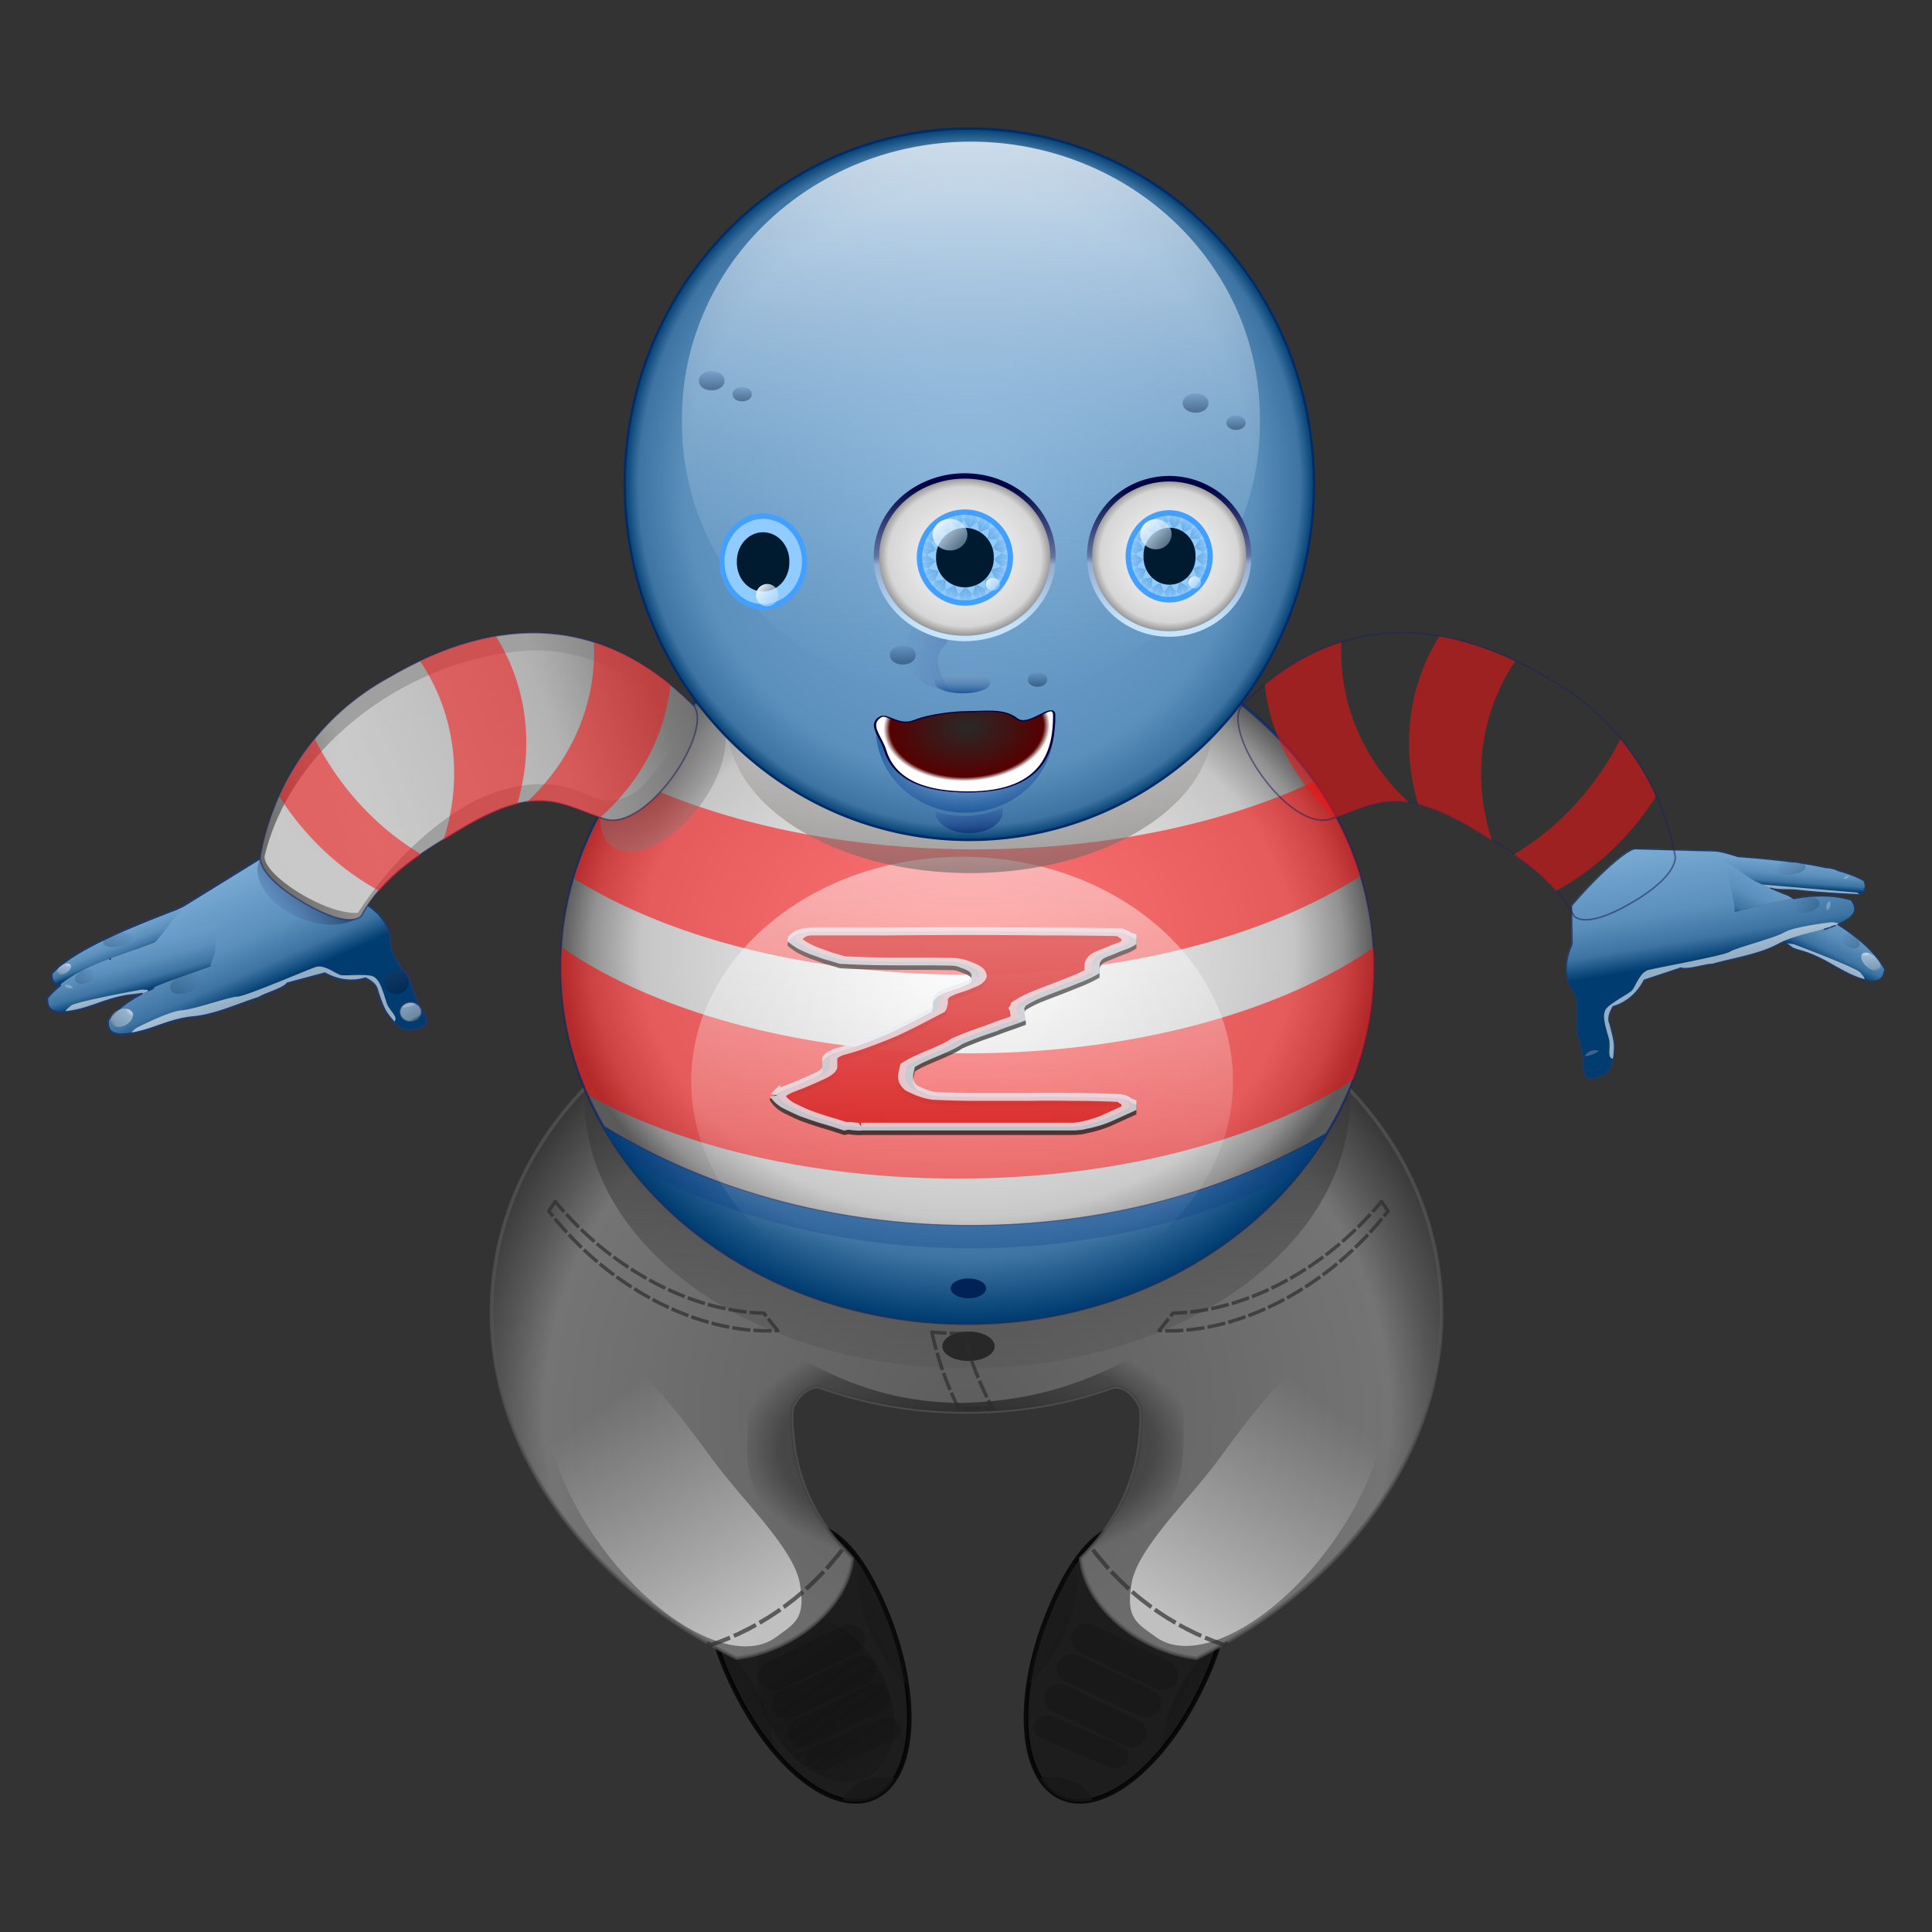 <svg xmlns="http://www.w3.org/2000/svg" xmlns:xlink="http://www.w3.org/1999/xlink" viewBox="0 0 500 500" version="1.0"><rect x="0" y="0" width="500" height="500" fill="#333333" stroke="none"/><defs><linearGradient id="H" y2="390.7" xlink:href="#f" gradientUnits="userSpaceOnUse" x2="353.83" y1="390.27" x1="359.65"/><linearGradient id="m"><stop offset="0" stop-color="#181818" stop-opacity=".893"/><stop offset="1" stop-opacity="0"/></linearGradient><linearGradient id="a"><stop offset="0" stop-color="#fff" stop-opacity="0"/><stop offset="1" stop-color="#fff" stop-opacity=".569"/></linearGradient><linearGradient id="g"><stop offset="0" stop-color="#423a3a" stop-opacity=".564"/><stop offset="1" stop-color="#7b7b7b" stop-opacity=".586"/></linearGradient><linearGradient id="i"><stop offset="0" stop-color="#d5d5d5"/><stop offset="1" stop-color="#fcfcfc" stop-opacity="0"/></linearGradient><linearGradient id="h"><stop offset="0" stop-color="#5a5a5a"/><stop offset=".253" stop-color="#a0a0a0"/><stop offset=".626" stop-color="#a0a0a0"/><stop offset="1" stop-color="#5a5a5a"/></linearGradient><linearGradient id="e"><stop offset="0" stop-color="#fff"/><stop offset=".802" stop-color="#c6c6c6"/><stop offset=".924" stop-color="#929292"/><stop offset="1" stop-color="#5a5a5a"/></linearGradient><linearGradient id="b"><stop offset="0" stop-color="#7bacd6"/><stop offset=".25" stop-color="#6b9ec9"/><stop offset=".562" stop-color="#5c90bc"/><stop offset=".822" stop-color="#3d74a3"/><stop offset="1" stop-color="#003c70"/></linearGradient><linearGradient id="f"><stop offset="0" stop-color="#5c84bb"/><stop offset="1" stop-color="#00183b"/></linearGradient><linearGradient id="l"><stop offset="0" stop-color="#f2f9ff"/><stop offset="1" stop-color="#c0e2ff" stop-opacity=".314"/></linearGradient><linearGradient id="k"><stop offset="0" stop-color="#00539b"/><stop offset=".692" stop-color="#00539b" stop-opacity=".498"/><stop offset="1" stop-color="#00539b" stop-opacity="0"/></linearGradient><linearGradient id="j"><stop offset="0" stop-color="#000344"/><stop offset=".504" stop-color="#6274a1"/><stop offset=".559" stop-color="#93acd0"/><stop offset="1" stop-color="#c5e5ff"/></linearGradient><linearGradient id="c"><stop offset="0" stop-color="#fff"/><stop offset=".868" stop-color="#d6d6d6"/><stop offset="1" stop-color="#8b8b8b"/></linearGradient><linearGradient id="u" y2="475.3" gradientUnits="userSpaceOnUse" x2="539.67" y1="389.64" x1="539.67"><stop offset="0" stop-color="#303030"/><stop offset="1" stop-color="#4e4e4e" stop-opacity=".264"/></linearGradient><linearGradient id="w" y2="549.97" xlink:href="#a" gradientUnits="userSpaceOnUse" x2="460.22" y1="489.82" x1="459.17"/><linearGradient id="x" y2="549.97" xlink:href="#a" gradientUnits="userSpaceOnUse" x2="460.22" gradientTransform="scale(-1 1) rotate(-36.073 -89.062 2147.933)" y1="489.82" x1="459.17"/><linearGradient id="B" y2="486.29" xlink:href="#b" gradientUnits="userSpaceOnUse" x2="754.39" gradientTransform="matrix(.665 .193 -.536 .238 160.03 119.5)" y1="486.29" x1="692.7"/><linearGradient id="C" y2="384.23" xlink:href="#b" gradientUnits="userSpaceOnUse" x2="345.5" y1="377.6" x1="342.96"/><linearGradient id="D" y2="390.78" xlink:href="#b" gradientUnits="userSpaceOnUse" x2="351.94" y1="376.77" x1="348.02"/><linearGradient id="E" y2="396.64" xlink:href="#c" gradientUnits="userSpaceOnUse" x2="414.83" y1="393.59" x1="413.1"/><linearGradient id="F" y2="390.34" xlink:href="#d" gradientUnits="userSpaceOnUse" x2="411.97" y1="385.16" x1="409.45"/><linearGradient id="G" y2="396.31" xlink:href="#e" gradientUnits="userSpaceOnUse" x2="345.47" y1="395.73" x1="350.68"/><linearGradient id="d"><stop offset="0" stop-color="#2c3756" stop-opacity=".764"/><stop offset="1" stop-color="#031332" stop-opacity=".954"/></linearGradient><linearGradient id="I" y2="362.32" xlink:href="#f" gradientUnits="userSpaceOnUse" x2="389.34" y1="375.34" x1="383.35"/><linearGradient id="n"><stop offset="0" stop-color="#181818"/><stop offset="1" stop-color="#181818" stop-opacity="0"/></linearGradient><linearGradient id="K" y2="319.33" xlink:href="#h" gradientUnits="userSpaceOnUse" x2="491.39" y1="356.7" x1="372.06"/><linearGradient id="L" y2="327.55" xlink:href="#i" gradientUnits="userSpaceOnUse" x2="469.79" y1="362.12" x1="387.33"/><linearGradient id="M" y2="486.29" xlink:href="#b" gradientUnits="userSpaceOnUse" x2="754.39" gradientTransform="matrix(-.405 .561 .569 -.142 714.13 32.001)" y1="486.29" x1="692.7"/><linearGradient id="N" y2="384.23" xlink:href="#b" gradientUnits="userSpaceOnUse" x2="345.5" gradientTransform="scale(-1 1) rotate(21.625 -135.71 -2438.82)" y1="377.6" x1="342.96"/><linearGradient id="O" y2="390.78" xlink:href="#b" gradientUnits="userSpaceOnUse" x2="351.94" gradientTransform="scale(-1 1) rotate(-5.599 -333.768 11422.442)" y1="376.77" x1="348.02"/><linearGradient id="P" y2="372.19" xlink:href="#f" gradientUnits="userSpaceOnUse" x2="734.78" y1="370.94" x1="733.35"/><linearGradient id="T" y2="299.26" gradientUnits="userSpaceOnUse" x2="595.82" gradientTransform="translate(-.247 .74)" y1="305.95" x1="596.42"><stop offset="0" stop-color="#0b2870"/><stop offset="1" stop-color="#132ca6" stop-opacity="0"/></linearGradient><linearGradient id="V" y2="280.24" gradientUnits="userSpaceOnUse" x2="664.31" y1="159.99" x1="664.31"><stop offset="0" stop-color="#f7fafe"/><stop offset="1" stop-color="#7bacd6" stop-opacity="0"/></linearGradient><linearGradient id="W" y2="264.16" gradientUnits="userSpaceOnUse" x2="641.93" gradientTransform="translate(-58.82 1.3)" y1="264.16" x1="653.56"><stop offset="0" stop-color="#5c84bb"/><stop offset="1" stop-color="#5c84bb" stop-opacity="0"/></linearGradient><linearGradient id="X" y2="328.63" xlink:href="#j" gradientUnits="userSpaceOnUse" x2="155.39" y1="296.77" x1="155.39"/><linearGradient id="aa" y2="311.25" xlink:href="#l" gradientUnits="userSpaceOnUse" x2="173" y1="305.52" x1="166.97"/><linearGradient id="ab" y2="204.69" xlink:href="#f" gradientUnits="userSpaceOnUse" x2="595.89" y1="201.04" x1="595.89"/><linearGradient id="ac" y2="268.42" gradientUnits="userSpaceOnUse" x2="655.52" y1="273.75" x1="655.52"><stop offset="0" stop-color="#064191"/><stop offset="1" stop-color="#a4b4ca" stop-opacity="0"/></linearGradient><linearGradient id="q" y2="531.07" xlink:href="#m" gradientUnits="userSpaceOnUse" x2="507.5" y1="566.07" x1="501.99"/><linearGradient id="s" y2="530.08" xlink:href="#n" gradientUnits="userSpaceOnUse" x2="524.71" gradientTransform="matrix(-1 0 0 1 1012.2 49.922)" y1="534.75" x1="514.92"/><linearGradient id="r" y2="552.09" xlink:href="#n" gradientUnits="userSpaceOnUse" x2="484.3" gradientTransform="matrix(-1 0 0 1 1012.2 49.922)" y1="548.06" x1="491.72"/><linearGradient id="p" y2="530.08" xlink:href="#n" gradientUnits="userSpaceOnUse" x2="524.71" gradientTransform="translate(-67.082 49.922)" y1="534.75" x1="514.92"/><linearGradient id="o" y2="552.09" xlink:href="#n" gradientUnits="userSpaceOnUse" x2="484.3" gradientTransform="translate(-67.082 49.922)" y1="548.06" x1="491.72"/><linearGradient id="Q" y2="421.94" gradientUnits="userSpaceOnUse" x2="403.12" y1="478.16" x1="403.9"><stop offset="0" stop-color="#6a6464"/><stop offset="1" stop-color="#e2dcdc" stop-opacity="0"/></linearGradient><linearGradient id="A" y2="498.03" gradientUnits="userSpaceOnUse" x2="475.43" y1="402.6" x1="475.43"><stop offset="0" stop-color="#fffefe"/><stop offset="1" stop-color="#fffefe" stop-opacity="0"/></linearGradient><radialGradient id="U" gradientUnits="userSpaceOnUse" cy="274.66" cx="656.32" gradientTransform="matrix(.03 1.554 -1.171 .095 958.43 -777.65)" r="18.971"><stop offset="0" stop-color="#292929"/><stop offset=".923" stop-color="#560000"/><stop offset="1" stop-color="#fff"/></radialGradient><radialGradient id="t" gradientUnits="userSpaceOnUse" cy="499.52" cx="539.41" gradientTransform="matrix(1.078 -.005 .005 1.008 -44.425 -15.093)" r="107.38"><stop offset="0" stop-color="#5d5d5d"/><stop offset=".826" stop-color="#747474"/><stop offset=".906" stop-color="#565656"/><stop offset="1" stop-color="#393939"/></radialGradient><radialGradient id="z" xlink:href="#e" gradientUnits="userSpaceOnUse" cy="374.03" cx="548.75" gradientTransform="matrix(0 .814 -1 0 788.97 49.729)" r="92.041"/><radialGradient id="Y" xlink:href="#c" gradientUnits="userSpaceOnUse" cy="312.93" cx="172.48" gradientTransform="matrix(1 0 0 .911 0 27.728)" r="19.951"/><radialGradient id="R" gradientUnits="userSpaceOnUse" cy="248.94" cx="657.84" gradientTransform="matrix(1 0 0 .93 0 17.467)" r="73.131"><stop offset="0" stop-color="#7bacd6"/><stop offset=".819" stop-color="#5c90bc"/><stop offset=".956" stop-color="#3d74a3"/><stop offset="1" stop-color="#003c70"/></radialGradient><radialGradient id="Z" xlink:href="#k" gradientUnits="userSpaceOnUse" cy="265.16" cx="100.78" gradientTransform="matrix(1 0 0 1.002 0 -.395)" r="23.054"/><radialGradient id="S" gradientUnits="userSpaceOnUse" cy="291.94" cx="597.06" gradientTransform="matrix(1.006 0 0 .505 -3.617 144.6)" r="20"><stop offset="0" stop-color="#b3d1e8"/><stop offset="1" stop-color="#064295" stop-opacity=".537"/></radialGradient><radialGradient id="y" xlink:href="#b" gradientUnits="userSpaceOnUse" cy="390.29" cx="576.86" gradientTransform="matrix(1 0 0 .872 0 49.929)" r="92.088"/><radialGradient id="v" gradientUnits="userSpaceOnUse" cy="493.76" cx="539.13" gradientTransform="matrix(1.06 -.005 .003 .564 -33.473 217.73)" r="49.272"><stop offset="0" stop-color="#252525"/><stop offset=".813" stop-color="#282828" stop-opacity=".493"/><stop offset="1" stop-color="#2b2b2b" stop-opacity="0"/></radialGradient><radialGradient id="J" xlink:href="#g" gradientUnits="userSpaceOnUse" cy="351.36" cx="463.38" gradientTransform="matrix(1 0 0 1.569 0 -200.08)" r="14.995"/></defs><g transform="translate(-290.657 -247.602) scale(1.145)" fill-rule="evenodd"><path d="M415.76 587.73c.95 3.44 2.59 7.4 5.03 12.1s5.18 8.82 8.07 12.25c-.22-2.43-.67-4.93-1.44-7.47-2.34-7.74-6.8-13.87-11.66-16.88z" opacity=".8" fill="url(#o)"/><path d="M453.71 621.08c-8.41 7.06-23.16-2.45-32.93-21.24s-6.62-26.08 1.79-33.15c8.41-7.06 18.91-11.24 28.68 7.55s10.87 39.78 2.46 46.84z" opacity=".8" stroke-linejoin="round" stroke="#000" stroke-width="1.048" fill="#181818"/><path d="M453.54 617.92c-4.42 0-8.13 2.18-9.25 5.16 3.53.82 6.77.21 9.41-2 .94-.8 1.76-1.79 2.47-2.91-.83-.17-1.72-.25-2.63-.25z" opacity=".8" fill="#181818"/><rect ry="3.437" transform="matrix(.901 -.434 .45 .893 0 0)" height="6.874" width="25.982" y="718.88" x="111.62" opacity=".8" fill="#181818"/><rect transform="matrix(.906 -.422 .462 .887 0 0)" ry="3.277" height="6.554" width="25.301" y="724.87" x="101.73" opacity=".8" fill="#181818"/><rect ry="3.288" transform="matrix(.9 -.436 .448 .894 0 0)" height="6.575" width="24.788" y="733.68" x="113.52" opacity=".8" fill="#181818"/><rect transform="matrix(.919 -.393 .494 .87 0 0)" ry="2.777" height="5.554" width="22.566" y="738.47" x="76.407" opacity=".8" fill="#181818"/><path d="M448.23 569.17c-1.19 5.67.34 13.25 4.63 20.35 1.73 2.86 3.75 5.36 5.9 7.43-1.07-7.22-3.56-15.15-7.5-22.72-1-1.92-2.02-3.59-3.03-5.06z" opacity=".8" fill="url(#p)"/><path d="M523.55 549.11a16.878 18.246 0 11-33.76 0 16.878 18.246 0 1133.76 0z" transform="matrix(.584 -.601 .659 .866 -217.32 429.21)" opacity=".6" fill="url(#q)"/></g><g transform="translate(-290.657 -247.602) scale(1.145)" fill-rule="evenodd"><path d="M529.34 587.73c-.94 3.44-2.59 7.4-5.03 12.1s-5.17 8.82-8.06 12.25c.22-2.43.67-4.93 1.44-7.47 2.33-7.74 6.79-13.87 11.65-16.88z" opacity=".8" fill="url(#r)"/><path d="M491.4 621.08c8.41 7.06 23.16-2.45 32.93-21.24 9.76-18.79 6.61-26.08-1.8-33.15-8.41-7.06-18.91-11.24-28.67 7.55-9.77 18.79-10.87 39.78-2.46 46.84z" opacity=".8" stroke-linejoin="round" stroke="#000" stroke-width="1.048" fill="#181818"/><path d="M491.56 617.92c4.43 0 8.13 2.18 9.25 5.16-3.53.82-6.77.21-9.4-2-.95-.8-1.77-1.79-2.47-2.91.83-.17 1.72-.25 2.62-.25z" opacity=".8" fill="#181818"/><rect transform="matrix(-.901 -.434 -.45 .893 0 0)" ry="3.437" height="6.874" width="25.982" y="308.37" x="-732.56" opacity=".8" fill="#181818"/><rect ry="3.277" transform="matrix(-.906 -.422 -.462 .887 0 0)" height="6.554" width="25.301" y="325.42" x="-737.12" opacity=".8" fill="#181818"/><rect transform="matrix(-.9 -.436 -.448 .894 0 0)" ry="3.288" height="6.575" width="24.788" y="321.75" x="-731.35" opacity=".8" fill="#181818"/><rect ry="2.777" transform="matrix(-.919 -.393 -.494 .87 0 0)" height="5.554" width="22.566" y="364.29" x="-750.71" opacity=".8" fill="#181818"/><path d="M496.88 569.17c1.18 5.67-.34 13.25-4.63 20.35a36.743 36.743 0 01-5.91 7.43c1.07-7.22 3.57-15.15 7.5-22.72 1.01-1.92 2.02-3.59 3.04-5.06z" opacity=".8" fill="url(#s)"/><path d="M523.55 549.11a16.878 18.246 0 11-33.76 0 16.878 18.246 0 1133.76 0z" transform="matrix(-.584 -.601 -.659 .866 1162.4 429.21)" opacity=".6" fill="url(#q)"/></g><path d="M453.34 412.03c-11.43 11.86-18.93 26.49-20.84 42.85-4.12 35.15 18.74 68.46 54.94 86.21 2.46-.3 4.99-.91 7.53-1.87 10.51-3.96 17.86-12.49 18.62-20.69-7.65-7.51-12.54-16.96-13.43-27.5-.19-2.26-.43-4.48-.04-6.69 0 0 .74-1.7 2.1-3 1.93-1.85 3.87-1.56 3.87-1.56 10.13 3.64 21.22 5.66 32.88 5.66h.87c11.67 0 22.75-2.02 32.88-5.66 0 0 1.94-.29 3.87 1.56 1.36 1.3 2.1 3 2.1 3 .4 2.21.16 4.43-.03 6.69-.89 10.54-5.79 19.99-13.44 27.5.77 8.2 8.11 16.73 18.62 20.69 2.55.96 5.07 1.57 7.54 1.87 36.19-17.75 59.05-51.06 54.93-86.21-1.91-16.36-9.41-30.99-20.84-42.85H453.34z" stroke-linejoin="round" stroke-opacity=".672" fill-rule="evenodd" stroke="#575757" stroke-width=".786" fill="url(#t)" transform="translate(-367.49 -190.424) scale(1.145)"/><path d="M629.04 414.57a89.371 60.73 0 11-178.74 0 89.371 60.73 0 11178.74 0z" transform="matrix(1.108 0 0 1.145 -347.62 -190.424)" fill-rule="evenodd" fill="url(#u)"/><path d="M538.59 483.4c-42.05 0-48.21-34.2-48.75 10.35-.15 12.77 8.81 24.03 22.13 30.59.87-1.91 1.44-3.87 1.62-5.81-7.65-7.51-12.54-16.96-13.43-27.5-.19-2.26-.43-4.48-.04-6.69 0 0 .74-1.7 2.1-3 1.93-1.85 3.87-1.56 3.87-1.56 10.13 3.64 21.22 5.66 32.88 5.66h.87c11.67 0 22.75-2.02 32.88-5.66 0 0 1.94-.29 3.87 1.56 1.36 1.3 2.1 3 2.1 3 .4 2.21.16 4.43-.03 6.69-.89 10.54-5.79 19.99-13.44 27.5.17 1.87.68 3.75 1.5 5.59 13.07-6.59 21.39-17.74 21.69-30.37 1.06-45.89-3.53-11.41-49.82-10.35z" fill-rule="evenodd" fill="url(#v)" transform="translate(-367.49 -190.424) scale(1.145)"/><g stroke-linejoin="round" stroke-opacity=".672" stroke="#2c2c2c" stroke-dasharray="4.715,.786" stroke-width=".786" fill="none"><path d="M143.703 310.943l-1.672 2.474a86.936 86.936 0 0014.488 14.705c14.568 11.568 30.889 17.008 44.735 16.218l-3.607-4.513c-13.022-.263-27.82-5.703-41.128-16.286-4.833-3.837-9.094-8.109-12.816-12.598zM357.53 310.943l1.684 2.474a86.584 86.584 0 01-14.5 14.705c-14.556 11.568-30.877 17.008-44.735 16.218l3.62-4.513c13.021-.263 27.807-5.703 41.116-16.286 4.833-3.837 9.093-8.109 12.816-12.598z" stroke-width=".9"/></g><path d="M257.42 348.406a6.774 3.81 0 11-13.548 0 6.774 3.81 0 1113.549 0z" fill-rule="evenodd" fill="#282828"/><path transform="rotate(-36.073 39.475 1032.34) scale(1.145)" d="M473.42 514.17c0 11.04 3.03 26.88-.54 34.12s-6.16 6.64-11.61 6.64c-10.88 0-19.72-17.91-19.72-39.99 0-22.07 8.84-39.99 19.72-39.99 10.89 0 12.15 17.14 12.15 39.22z" fill-rule="evenodd" fill="url(#w)"/><path d="M596.37 496.21c-6.5 8.92-18.27 19.94-19.64 27.9-1.38 7.95 1.06 8.99 5.46 12.2 8.8 6.41 26.49-2.87 39.49-20.71 13-17.85 16.41-37.53 7.61-43.94s-19.92 6.7-32.92 24.55z" fill-rule="evenodd" fill="url(#x)" transform="translate(-367.49 -190.424) scale(1.145)"/><g><path d="M241.168 344.752a86.094 86.094 0 002.611 9.414 85.843 85.843 0 004.295 10.308h8.842a83.433 83.433 0 01-5.624-12.85 86.347 86.347 0 01-1.935-6.483c-2.76-.034-5.486-.137-8.189-.389z" stroke-linejoin="round" stroke-opacity=".672" stroke="#2c2c2c" stroke-dasharray="4.715,.786" stroke-width=".9" fill="none"/><path d="M216.109 402.555l-1.718 2.039h.034l-.927 1.008.79.71.928-.997v-.045l1.717-2.039h.035l1.431-1.855-.824-.642-1.466 1.821zm-3.47 3.975v.034l-1.856 1.867-1.901 1.82-.034.035-.607.538.71.79.653-.538v-.034l1.924-1.832v-.035l1.867-1.89h.034l.137-.183-.778-.721-.15.149zm-5.727 5.474l-.034.034-2.039 1.684v-.034l-2.073 1.615-.034.034-.218.137.607.894.252-.172v-.046l2.142-1.603 2.073-1.718.572-.504-.71-.79-.538.47zm-6.333 4.833l-2.222 1.466h-.035l-2.038 1.214.538.94 2.073-1.26h.034l2.222-1.466h.035l1.076-.756-.641-.86-1.042.722zm-6.838 4.112h-.034l-2.36 1.18-.034.045-1.615.71.435.962 1.638-.71v-.034l2.44-1.18v-.045l1.683-.894-.504-.927-1.649.893zm-7.376 3.333h-.034l-2.325.859-.71-.436-.538.94.962.538.435.034 2.577-.939h.034l2.36-.962-.39-.996-2.37.962zM284.69 402.555l1.717 2.039h-.034l.928 1.008-.79.71-.928-.997v-.045l-1.718-2.039h-.035l-1.431-1.855.824-.642 1.466 1.821zm3.47 3.975v.034l1.855 1.867 1.901 1.82.035.035.607.538-.71.79-.653-.538v-.034l-1.924-1.832v-.035l-1.867-1.89h-.035l-.137-.183.779-.721.149.149zm5.726 5.474l.035.034 2.038 1.684v-.034l2.073 1.615.035.034.217.137-.607.894-.252-.172v-.046l-2.142-1.603-2.073-1.718-.572-.504.71-.79.538.47zm6.334 4.833l2.222 1.466h.034l2.039 1.214-.539.94-2.073-1.26h-.034l-2.222-1.466h-.034l-1.077-.756.641-.86 1.043.722zm6.837 4.112h.035l2.359 1.18.034.045 1.615.71-.435.962-1.638-.71v-.034l-2.44-1.18v-.045l-1.683-.894.504-.927 1.65.893zm7.376 3.333h.034l2.325.859.71-.436.539.94-.962.538-.436.034-2.577-.939h-.034l-2.36-.962.39-.996 2.37.962z" fill-rule="evenodd" fill-opacity=".672" fill="#2c2c2c"/></g><g><path d="M239.702 159.099a123.974 123.974 0 000 0zm21.509 0a126.493 126.493 0 010 0zm-31.966 1.397a119.744 119.744 0 000 0zm-10.055 2.256a117.007 117.007 0 000 0zm52.477-2.256a120.543 120.543 0 010 0zm10.09 2.256c1.65.447 3.287.951 4.902 1.466a134.86 134.86 0 00-4.902-1.466zM145.684 258.82a65.896 65.896 0 000 0zm207.54 11.373a73.603 73.603 0 010 0zm-3.539 10.777a70.39 70.39 0 010 0zm-193.2 10.743c17.35 29.893 52.947 50.428 93.994 50.428 40.235 0 75.2-19.722 92.907-48.675-25.403 14.946-57.334 23.868-91.979 23.868-35.997 0-69.05-9.61-94.922-25.62z" stroke-linejoin="round" stroke-opacity=".574" fill-rule="evenodd" stroke="#22245c" stroke-width=".4" fill="#0b2870"/><path d="M668.74 390.29a91.888 80.108 0 11-183.77 0 91.888 80.108 0 11183.77 0z" transform="translate(-410.21 -196.631) scale(1.145)" stroke-linejoin="round" stroke-opacity=".574" fill-rule="evenodd" stroke="#22245c" stroke-width=".349" fill="url(#y)"/><path d="M414.93 419.62c-50.73 0-91.91 35.87-91.91 80.09 0 12.97 3.53 25.23 9.81 36.06 22.59 14.01 51.47 22.41 82.91 22.41 30.25 0 58.13-7.79 80.31-20.84 6.86-11.22 10.75-24.04 10.75-37.63 0-44.22-41.15-80.09-91.87-80.09z" stroke-linejoin="round" stroke-opacity=".574" fill-rule="evenodd" stroke="#22245c" stroke-width=".263" fill="url(#z)" transform="translate(-224.74 -321.95) scale(1.145)"/><path d="M161.856 200.902c-5.921 8.052-10.457 16.95-13.274 26.457 24.223 15.198 60.563 24.876 101.21 24.876 41.265 0 78.121-9.964 102.333-25.563-2.669-8.705-6.769-16.916-12.072-24.407-23.318 10.915-54.046 17.535-87.718 17.535-35.024 0-66.851-7.181-90.479-18.898zm-16.458 44.278a77.96 77.96 0 00-.183 5.188c0 11.659 2.497 22.814 7.055 33.076 24.051 13.274 58.01 21.578 95.632 21.578 41.311 0 78.19-9.999 102.39-25.62 3.493-9.129 5.406-18.887 5.406-29.034 0-1.73-.069-3.447-.183-5.154-24.109 16.641-62.213 27.384-105.081 27.384-42.858 0-80.927-10.766-105.036-27.418z" fill-rule="evenodd" fill-opacity=".544" fill="red"/><path d="M156.519 291.713a90.766 90.766 0 006.265 9.369c24.841 13.8 55.478 21.978 88.623 21.978 31.713 0 61.148-7.479 85.394-20.226 2.393-2.99 4.57-6.139 6.55-9.368-25.402 14.934-57.322 23.868-91.944 23.868-35.985 0-69.016-9.61-94.888-25.62z" opacity=".402" fill-rule="evenodd" fill-opacity=".626" fill="#093a87"/><path d="M255.198 333.425c0 1.42-2.05 2.577-4.57 2.577-2.53 0-4.581-1.157-4.581-2.577s2.05-2.565 4.581-2.565c2.52 0 4.57 1.145 4.57 2.565z" fill-rule="evenodd" fill="#002256"/><g stroke-width="2.445"><path transform="matrix(1.587 0 0 .826 -224.74 -321.95)" d="M282.04 744.15c-.23.07-.46.07-.68 0-.23 0-.46-.04-.68-.11-.23-.08-.46-.12-.68-.12-.16 0-.34.04-.57.12-1.06-.69-2.2-1.37-3.41-2.05-1.13-.68-2.23-1.4-3.29-2.15-.98-.83-1.89-1.67-2.72-2.5-.75-.91-1.28-1.89-1.59-2.95.46-.75 1.06-1.43 1.82-2.04.83-.6 1.63-1.21 2.38-1.81.83-.69 1.59-1.33 2.27-1.93.76-.61 1.32-1.25 1.7-1.93.23-.46.34-.87.34-1.25v-2.5c0-.37.15-.79.46-1.24.22-.23.37-.38.45-.46l.45-.45c1.67-.83 3.22-1.78 4.65-2.84a63.63 63.63 0 004.32-3.29c1.36-1.21 2.64-2.42 3.85-3.63s2.39-2.38 3.52-3.51c.15-.46.23-.87.23-1.25.07-.38.11-.72.11-1.02v-1.14c.08-.38.23-.75.45-1.13.08-.23.23-.42.46-.57.22-.15.38-.3.45-.45.46-.31.91-.61 1.36-.91.53-.3.99-.61 1.36-.91.46-.38.87-.72 1.25-1.02.38-.38.64-.79.8-1.25.22-.53.26-1.06.11-1.58-.08-.61-.3-1.14-.68-1.59a6.51 6.51 0 00-1.59-1.36c-.53-.46-1.17-.72-1.93-.8-1.51-.07-3.06-.11-4.65-.11h-4.54c-1.51 0-3.02-.04-4.53-.12a69.78 69.78 0 01-4.32-.34c-.75-.45-1.55-.9-2.38-1.36-.75-.53-1.47-1.02-2.15-1.47-.68-.53-1.29-1.06-1.82-1.59-.53-.61-.98-1.21-1.36-1.82 0-.37.08-.71.23-1.02.15-.3.34-.56.56-.79.23-.3.53-.53.91-.68s.8-.23 1.25-.23h12.48c4.16-.07 8.32-.11 12.48-.11 4.23 0 8.39.04 12.48.11 4.16 0 8.32.08 12.48.23.22.15.37.26.45.34.15.08.26.19.34.34.08.08.15.19.23.34.15.08.34.19.56.34V686.52c-.45.53-.98.98-1.58 1.36-.53.38-1.06.79-1.59 1.25-.53.38-1.02.75-1.48 1.13-.45.38-.79.87-1.02 1.48-.23.6-.34 1.25-.34 1.93v1.92c-.83.91-1.81 1.78-2.95 2.61-1.06.84-2.15 1.67-3.29 2.5-1.06.76-2.12 1.55-3.17 2.38-.99.83-1.86 1.74-2.61 2.72 0 .16-.04.38-.12.69-.07.22-.15.41-.22.56.15.53.22 1.1.22 1.7.08.53.12 1.03.12 1.48-.84.6-1.67 1.17-2.5 1.7-.76.53-1.55 1.1-2.38 1.7-.83.53-1.67 1.1-2.5 1.7-.83.61-1.7 1.29-2.61 2.05-.53.68-1.17 1.36-1.93 2.04-.68.6-1.39 1.21-2.15 1.81-.76.61-1.48 1.21-2.16 1.82-.68.6-1.28 1.25-1.81 1.93-.08.53-.15 1.13-.23 1.81-.07.61-.11 1.21-.11 1.82 0 .6.07 1.21.22 1.81.16.53.38 1.06.69 1.59.52.53 1.09 1.02 1.7 1.48.6.45 1.25.79 1.93 1.02 2.57.22 5.1.34 7.6.34h7.6c2.57-.08 5.1-.08 7.6 0 2.49 0 4.99.11 7.49.34.22.07.37.15.45.22.15.08.26.19.34.34.08.08.15.19.23.34.15.16.34.31.56.46v1.81l-3.63 3.18c-1.21.98-2.53 1.74-3.97 2.27-.22.15-.49.23-.79.23-.23.07-.49.11-.8.11h-34.48" opacity=".8" stroke="#000"/><path transform="matrix(1.587 0 0 .826 -224.74 -321.95)" d="M282.04 742.76c-.23.08-.46.08-.68 0-.23 0-.46-.03-.68-.11-.23-.08-.46-.11-.68-.11-.16 0-.34.03-.57.11-1.06-.68-2.19-1.36-3.41-2.04-1.13-.68-2.23-1.4-3.28-2.16-.99-.83-1.9-1.66-2.73-2.49-.75-.91-1.28-1.89-1.59-2.95a7.79 7.79 0 011.82-2.05c.83-.6 1.63-1.21 2.38-1.81.83-.68 1.59-1.32 2.27-1.93.76-.6 1.32-1.25 1.7-1.93.23-.45.34-.87.34-1.25v-2.49c0-.38.15-.8.46-1.25.22-.23.37-.38.45-.45.15-.15.3-.31.45-.46 1.67-.83 3.22-1.77 4.66-2.83 1.51-1.06 2.94-2.16 4.31-3.29 1.36-1.21 2.64-2.42 3.85-3.63l3.52-3.52c.15-.45.23-.87.23-1.25.07-.38.11-.72.11-1.02v-1.13c.08-.38.23-.76.45-1.14.08-.22.23-.41.46-.56.22-.16.38-.31.45-.46.46-.3.91-.6 1.36-.91.53-.3.99-.6 1.36-.9.46-.38.87-.72 1.25-1.02.38-.38.64-.8.8-1.25.22-.53.26-1.06.11-1.59-.08-.61-.3-1.14-.68-1.59-.45-.53-.98-.98-1.59-1.36-.53-.45-1.17-.72-1.93-.79-1.51-.08-3.06-.12-4.65-.12h-4.54c-1.51 0-3.02-.04-4.53-.11-1.44-.08-2.88-.19-4.32-.34-.75-.46-1.55-.91-2.38-1.36-.75-.53-1.47-1.02-2.15-1.48-.68-.53-1.29-1.06-1.82-1.59-.53-.6-.98-1.21-1.36-1.81 0-.38.08-.72.23-1.02s.34-.57.56-.8c.23-.3.53-.53.91-.68s.8-.22 1.25-.22h12.48a649.065 649.065 0 0124.96 0c4.16 0 8.32.07 12.48.22.22.15.37.27.45.34.15.08.26.19.34.34.08.08.15.19.23.34.15.08.34.19.56.34V685.13c-.45.53-.98.99-1.58 1.36-.53.38-1.06.8-1.59 1.25-.53.38-1.02.76-1.48 1.14-.45.37-.79.87-1.02 1.47-.23.61-.34 1.25-.34 1.93v1.93c-.83.91-1.81 1.78-2.95 2.61-1.06.83-2.15 1.66-3.29 2.49a75.17 75.17 0 00-3.17 2.39c-.99.83-1.86 1.74-2.61 2.72 0 .15-.04.38-.12.68-.07.23-.15.42-.22.57.15.53.22 1.09.22 1.7.08.53.12 1.02.12 1.47-.84.61-1.67 1.18-2.5 1.7-.76.53-1.55 1.1-2.38 1.71a47.582 47.582 0 00-5.11 3.74c-.53.68-1.17 1.36-1.93 2.04-.68.61-1.39 1.21-2.15 1.82-.76.6-1.48 1.21-2.16 1.81-.68.61-1.28 1.25-1.81 1.93-.08.53-.15 1.14-.23 1.82-.07.6-.11 1.21-.11 1.81 0 .61.07 1.21.22 1.82.16.53.38 1.06.69 1.58.52.53 1.09 1.03 1.7 1.48.6.45 1.25.79 1.93 1.02 2.57.23 5.1.34 7.6.34h7.6c2.57-.07 5.1-.07 7.6 0 2.49 0 4.99.11 7.49.34.22.08.37.15.45.23.15.07.26.19.34.34.08.07.15.19.23.34.15.15.34.3.56.45v1.82c-1.21 1.06-2.42 2.12-3.63 3.17-1.21.99-2.53 1.74-3.97 2.27-.22.15-.49.23-.79.23-.23.08-.49.11-.8.11h-34.48" opacity=".8" stroke="#e0e5ed" fill="#fe0b0b"/></g><path transform="matrix(1.145 0 0 1.049 -295.375 -200.594)" d="M536.66 457.98c0 30.57-27.43 55.38-61.23 55.38s-61.23-24.81-61.23-55.38 27.43-55.38 61.23-55.38 61.23 24.81 61.23 55.38z" opacity=".5" fill-rule="evenodd" fill="url(#A)"/></g><g><path d="M381.44 359.94c-.79.02-1.38.11-1.75.28l-17.41 10.75c-2.01.89-13.67 6.14-5.12 8.62l10.18 4.66c.45.13.86.27 1.28.41-8.3 3.16-17.69 5.32-23.37 12.12-.1 2.37.86 3.06 2.97 3.22 6.05-.23 9.98-3.26 16.09-3.91 5.1-.41 10.37-2.94 15.13-4.43 1.11-.82 5.28-1.88 6.34-3.19.01-.01 0-.02 0-.03l8.5-2.28c.15.08.31.17.47.25 2.64 1.38 5.83 1.8 8.69.87 1.25.65 2.5 1.43 2.75 2.94.54 1.56 1.03 3.14 1.84 4.59 1.29 1.91 3.43 4.77 6.03 4.16 2.2-.68 4.86-.6 1.72-5.16-.76-1.62-1.56-3.2-1.97-4.97-.49-1.59-.89-2.4-2.28-3.87-.66-1.32-2-2.51-2.47-5.19-.01-.1-.01-.18-.03-.28.31-2.63-1.1-6.23-5.62-9.09l-4.69-7.32c-6.94-2.01-13.86-3.24-17.28-3.15z" fill-rule="evenodd" fill="url(#B)" transform="translate(-367.49 -190.424) scale(1.145)"/><path d="M362.7 370.92c-7.74 3.05-24.71 9.2-30.14 15.36-.08 1.71.57 2.39 1.94 2.63 5.97-4.87 14.29-6.8 21.56-9.69 1.58-1.71 5.38-6.94 6.64-8.3z" fill="url(#C)" transform="translate(-367.49 -190.424) scale(1.145)"/><path d="M356.06 379.22c-8.56 3.41-18.57 5.46-24.5 12.56-.1 2.37.89 3.06 3 3.22 6.06-.23 9.98-3.26 16.1-3.91.76-.06 1.51-.16 2.28-.31l.06-.03c4.85-2.55 10.46-4.12 15.62-6.09-.42-.14 1.01-2.54.96-3.62l.35-5.86c-1.21-.11-13.55 4.17-13.87 4.04z" fill="url(#D)" transform="translate(-367.49 -190.424) scale(1.145)"/><path d="M69.373 221.816c-.905.022-1.58.126-2.004.32l-19.94 12.312a81.67 81.67 0 00-1.82.86c-9.518 3.687-26.434 10.112-32.218 16.675-.092 1.958.653 2.737 2.222 3.012-1.214.985-2.348 2.061-3.368 3.287-.114 2.714 1.02 3.505 3.436 3.688 6.94-.264 11.43-3.734 18.44-4.478a23.03 23.03 0 002.611-.355c-3.344 1.763-6.368 3.95-8.807 6.871-.115 2.715.985 3.505 3.401 3.688 6.93-.263 11.43-3.733 18.428-4.478 5.841-.47 11.877-3.367 17.328-5.074 1.272-.939 6.048-2.153 7.262-3.653.011-.012 0-.023 0-.034l9.735-2.612c.171.092.355.195.538.287 3.024 1.58 6.677 2.061 9.953.996 1.431.744 2.863 1.638 3.15 3.367.618 1.787 1.179 3.596 2.107 5.257 1.477 2.188 3.928 5.463 6.906 4.765 2.52-.78 5.566-.688 1.97-5.91-.87-1.856-1.787-3.665-2.257-5.692-.56-1.821-1.019-2.749-2.61-4.433-.757-1.511-2.291-2.874-2.83-5.944-.011-.114-.011-.206-.034-.32.355-3.013-1.26-7.136-6.437-10.411l-5.371-8.384c-7.949-2.302-15.874-3.71-19.791-3.607zm-40.876 26.376a66.78 66.78 0 000 0zm11.167 7.547c-.412.184-.813.378-1.214.573.4-.195.802-.39 1.214-.573z" stroke-linejoin="round" stroke="#1f386a" stroke-width=".4" fill="none"/><path d="M82.544 250.127c-.298 0-.584.046-.859.138-2.21.744-18.302 7.662-20.226 7.662-1.913 0-11.476 3.39-14.42 3.539-2.954.149-10.64 3.997-11.521 4.444-.515.252-1.18.87-1.684 1.534 5.6-.847 9.804-3.573 15.92-4.226 5.841-.47 11.877-3.367 17.328-5.074 1.272-.939 6.048-2.153 7.262-3.653.011-.012 0-.023 0-.034l9.735-2.612c.171.092.355.195.538.287 3.024 1.58 6.677 2.061 9.953.996 1.431.744 2.863 1.638 3.15 3.367.618 1.787 1.179 3.596 2.107 5.257.572.848 1.305 1.844 2.153 2.726 1.317-1.226-1.111-2.795-1.867-4.764-1.329-4.272-1.924-6.06-3.402-6.941s-7.375-.137-8.555-.435c-1.03-.252-3.528-2.222-5.612-2.21zM36.629 256.106s-17.271 3.15-18.302 4.18c-.504.504-1.58 1.123-1.283 1.615 6.196-.618 10.537-3.71 17.077-4.41a23.03 23.03 0 002.611-.354l.069-.035c.595-.32 1.202-.607 1.82-.893l-1.992-.103z" fill-rule="evenodd" fill="#fff" fill-opacity=".585"/><path d="M69.373 221.816c-.905.022-1.58.126-2.004.32l-19.94 12.312a81.67 81.67 0 00-1.82.86c-9.518 3.687-26.434 10.112-32.218 16.675-.092 1.958.653 2.737 2.222 3.012-1.214.985-2.348 2.061-3.368 3.287-.114 2.714 1.02 3.505 3.436 3.688 6.94-.264 11.43-3.734 18.44-4.478a23.03 23.03 0 002.611-.355c-3.344 1.763-6.368 3.95-8.807 6.871-.115 2.715.985 3.505 3.401 3.688 6.93-.263 11.43-3.733 18.428-4.478 5.841-.47 11.877-3.367 17.328-5.074 1.272-.939 6.048-2.153 7.262-3.653.011-.012 0-.023 0-.034l9.735-2.612c.171.092.355.195.538.287 3.024 1.58 6.677 2.061 9.953.996 1.431.744 2.863 1.638 3.15 3.367.618 1.787 1.179 3.596 2.107 5.257 1.477 2.188 3.928 5.463 6.906 4.765 2.52-.78 5.566-.688 1.97-5.91-.87-1.856-1.787-3.665-2.257-5.692-.56-1.821-1.019-2.749-2.61-4.433-.757-1.511-2.291-2.874-2.83-5.944-.011-.114-.011-.206-.034-.32.355-3.013-1.26-7.136-6.437-10.411l-5.371-8.384c-7.949-2.302-15.874-3.71-19.791-3.607zm-40.876 26.376a66.78 66.78 0 000 0zm11.167 7.547c-.412.184-.813.378-1.214.573.4-.195.802-.39 1.214-.573z" stroke-linejoin="round" stroke="#1f386a" stroke-width=".4" fill="none"/><g fill-rule="evenodd"><path d="M416.22 395.05a2.455 2.19 0 11-4.91 0 2.455 2.19 0 114.91 0z" opacity=".5" stroke-linejoin="round" stroke="#1f386a" stroke-width=".349" fill="url(#E)" transform="translate(-367.49 -190.424) scale(1.145)"/><path d="M106.378 259.496c-1.02 0-1.902.492-2.394 1.225h.069c1.466 0 2.76-.332 3.653-.904-.4-.184-.847-.321-1.328-.321z" opacity=".5" fill-opacity=".472" fill="#f8eded"/></g><path d="M413.83 387.75a2.787 2.588 0 11-5.57 0 2.787 2.588 0 115.57 0z" transform="translate(-368.098 -189.816) scale(1.145)" opacity=".458" fill-rule="evenodd" fill="url(#F)"/><g fill-rule="evenodd"><path d="M351.07 396.2a2.687 1.875 0 11-5.38 0 2.687 1.875 0 115.38 0z" transform="rotate(-27.036 -180.471 1122.67) scale(1.145)" opacity=".439" fill="url(#G)"/><path d="M32.723 261.11c.023.917.825 1.673 1.821 1.719.012-.275-.057-.504-.171-.756-.298-.561-.917-.894-1.65-.962z" opacity=".439" fill-opacity=".585" fill="#fff"/></g><g fill-rule="evenodd"><path d="M351.07 396.2a2.687 1.875 0 11-5.38 0 2.687 1.875 0 115.38 0z" transform="matrix(.867 -.665 .717 .592 -570.12 254.378)" opacity=".439" fill="url(#G)"/><path d="M16.734 254.95c.218.657 1.148.978 2.113.73-.047-.203-.162-.35-.326-.5-.405-.322-1.07-.387-1.787-.23z" opacity=".439" fill-opacity=".585" fill="#fff"/></g><g fill-rule="evenodd"><path d="M351.07 396.2a2.687 1.875 0 11-5.38 0 2.687 1.875 0 115.38 0z" transform="matrix(.587 -.45 .485 .4 -380.08 249.068)" opacity=".439" fill="url(#G)"/><path d="M16.843 249.46c.147.443.776.66 1.43.492a.653.653 0 00-.221-.337c-.275-.218-.724-.262-1.21-.156z" opacity=".439" fill-opacity=".585" fill="#fff"/></g><path d="M359.48 390.57a3.041 2.027 0 11-6.08 0 3.041 2.027 0 116.08 0z" transform="matrix(1.345 -.544 .429 1.062 -598.738 33.585)" opacity=".182" fill-rule="evenodd" fill="url(#H)"/><path d="M359.48 390.57a3.041 2.027 0 11-6.08 0 3.041 2.027 0 116.08 0z" transform="matrix(1.394 -.401 .317 1.101 -588.361 -37.778)" opacity=".182" fill-rule="evenodd" fill="url(#H)"/><path d="M359.48 390.57a3.041 2.027 0 11-6.08 0 3.041 2.027 0 116.08 0z" transform="matrix(1.243 -.282 .282 .774 -522.667 41.488)" opacity=".182" fill-rule="evenodd" fill="url(#H)"/><path d="M359.48 390.57a3.041 2.027 0 11-6.08 0 3.041 2.027 0 116.08 0z" transform="matrix(.837 -.398 .324 .504 -403.096 192.221)" opacity=".182" fill-rule="evenodd" fill="url(#H)"/><path d="M359.48 390.57a3.041 2.027 0 11-6.08 0 3.041 2.027 0 116.08 0z" transform="matrix(.828 -.282 .188 .774 -346.558 51.005)" opacity=".182" fill-rule="evenodd" fill="url(#H)"/><path d="M359.48 390.57a3.041 2.027 0 11-6.08 0 3.041 2.027 0 116.08 0z" transform="matrix(1.102 -.439 .352 .857 -491.927 80.016)" opacity=".182" fill-rule="evenodd" fill="url(#H)"/><path d="M405.49 369.09a13.205 8.303 0 11-26.41 0 13.205 8.303 0 1126.41 0z" transform="rotate(23.526 730.67 -558.35) scale(1.145)" opacity=".6" fill-rule="evenodd" fill="url(#I)"/><g fill-rule="evenodd"><path d="M478.37 351.36a14.995 23.533 0 11-29.99 0 14.995 23.533 0 1129.99 0z" transform="matrix(.739 .312 -.502 .772 5.511 -214.15)" opacity=".674" fill="url(#J)"/><path d="M408.81 319.39c-15.9 8.7-26.05 23.82-29.05 40.36 0 0-1.13 4.28 10.04 10.73 10.72 6.19 12.84 2.8 12.84 2.8 5.11-9.13 13.18-14.06 22.85-19.8 17.29-10.27 22.23-5.28 32.01-2.09 9.77 3.2 25.34-20.54 19.98-25.86-20.22-20.05-43.54-20.84-68.67-6.14z" stroke-linejoin="round" stroke-opacity=".574" stroke="#22245c" stroke-width=".349" fill="url(#K)" transform="translate(-367.49 -190.424) scale(1.145)"/><path d="M440.75 313.34c-25.95 1.34-53.77 20.37-60.01 46.57-.11 4.35 13.8 13.2 21.11 12.73 6.63-10.25 15.71-19.49 26.18-25.23 7.99-3.92 17.66-5.68 25.88-1.32 5.3 2.7 10.95.44 14.06-4.28 4.15-4.24 9.73-13.06 2.62-17.18-8.22-7.05-18.92-11.69-29.84-11.29z" opacity=".874" fill="url(#L)" transform="translate(-367.49 -190.424) scale(1.145)"/><path d="M128.356 164.688c-6.414 1.11-12.942 3.276-19.619 6.448.424.63.825 1.237 1.225 1.89 8.338 13.686 9.575 29.858 4.753 44.495 1.661-1.02 3.356-2.073 5.12-3.116 5.692-3.39 10.17-5.268 13.996-6.23 4.283-14.248 2.886-29.812-5.189-43.052-.091-.149-.194-.286-.286-.435zM153.69 166.2c.046.801.069 1.603.069 2.428 0 15.312-6.746 29.17-17.57 39.077 7.56-1.19 12.427 1.592 19.047 3.906 10.067-8.773 16.813-20.879 18.29-34.428 0-.011-.01-.023 0-.034-6.379-5.188-12.999-8.808-19.836-10.95zM81.502 191.282c-3.745 4.547-6.815 9.563-9.197 14.854.286.458.561.917.859 1.363 6.837 10.182 15.622 18.004 25.048 23.078 3.115-3.63 6.791-6.631 10.88-9.449-8.624-5.073-16.607-12.483-22.94-21.898a75.948 75.948 0 01-4.65-7.948z" opacity=".874" fill-opacity=".626" fill="#f51414"/></g></g><g><path d="M687.74 357.78c.64-.47 1.16-.75 1.55-.85l17.45-.94c2.72-.14 4.84.62 12.24 2.33l-5.16 9.94c-.27.38-.51.74-.76 1.11 8.49-2.62 17.23-6.71 25.88-4.84 1.55 1.8 1.21 2.93-.35 4.36-4.92 3.54-9.87 3.58-15.09 6.83-4.27 2.81-9.98 4.07-14.65 5.82-1.37.04-5.32 1.77-6.96 1.4-.01-.01-.01-.03-.02-.03l-8.1 3.44c-.07.16-.14.33-.22.48-1.22 2.71-3.48 5.01-6.3 6.04-.59 1.28-1.1 2.67-.36 4.01.53 1.57 1.12 3.11 1.38 4.76.15 2.3.23 5.86-2.2 6.98-2.14.82-4.19 2.53-4.53-3-.4-1.75-.74-3.49-1.5-5.13-.6-1.55-.78-2.44-.59-4.45-.3-1.45.03-3.21-1.25-5.61-.05-.09-.11-.16-.15-.24-1.86-1.88-2.96-5.59-1.17-10.63l-.81-8.65c4.23-5.86 8.92-11.09 11.67-13.13z" fill-rule="evenodd" fill="url(#M)" transform="scale(1.145) rotate(4.637 2568.89 -3675.942)"/><g fill-rule="evenodd"><path d="M416.22 395.05a2.455 2.19 0 11-4.91 0 2.455 2.19 0 114.91 0z" opacity=".5" stroke-linejoin="round" stroke="#1f386a" stroke-width=".349" fill="url(#E)" transform="scale(-1.145 1.145) rotate(33.374 286.052 -973.504)"/><path d="M411.096 272.318c.852-.56 1.859-.635 2.673-.294l-.057.038c-1.224.807-2.488 1.241-3.549 1.254.234-.373.532-.734.933-.998z" opacity=".5" fill-opacity=".472" fill="#f8eded"/><path d="M413.83 387.75a2.787 2.588 0 11-5.57 0 2.787 2.588 0 115.57 0z" transform="scale(-1.145 1.145) rotate(33.374 285.431 -974.664)" opacity=".458" fill="url(#F)"/></g><path d="M425.842 251.376c.255-.163.517-.28.798-.35 2.256-.61 19.5-3.68 21.102-4.734s11.45-3.472 13.997-4.978c2.546-1.494 11.085-2.514 12.06-2.63.569-.069 1.464.084 2.258.356-5.145 2.375-10.158 2.416-15.627 5.236-5.135 2.812-11.77 3.722-17.263 5.287-1.567-.08-6.236 1.528-8.074.954-.01-.012-.009-.035-.02-.036l-9.565 3.177c-.095.176-.19.364-.296.528-1.644 2.98-4.437 5.397-7.751 6.312-.792 1.406-1.503 2.946-.782 4.544.46 1.841.99 3.654 1.134 5.561-.014 1.022-.078 2.246-.302 3.446-1.769-.293-.612-2.934-1.066-4.993-1.236-4.306-1.72-6.126-.975-7.674s6.084-4.172 6.903-5.06c.719-.791 1.721-3.801 3.469-4.946z" fill-rule="evenodd" fill="#fff" fill-opacity=".585"/><path d="M707.85 356.84c8.32-.02 26.36-.56 33.68 3.17.7 1.56.34 2.43-.84 3.16-4.46.18-9.59.28-13.99.15-2.2-.06-3.95.27-5.62.08-1.66-.2-3.23-.93-4-1.29-2.09-1.01-7.56-4.47-9.23-5.27z" fill="url(#N)" transform="scale(1.145) rotate(4.637 2568.89 -3675.942)"/><g fill-rule="evenodd"><path d="M351.07 396.2a2.687 1.875 0 11-5.38 0 2.687 1.875 0 115.38 0z" transform="matrix(-.693 -.259 -.347 .524 857.923 110.27)" opacity=".439" fill="url(#G)"/><path d="M478.426 226.616c-.011.468-.55.86-1.223.89a.653.653 0 01.112-.388c.199-.288.615-.462 1.11-.502z" opacity=".439" fill-opacity=".585" fill="#fff"/></g><path d="M359.48 390.57a3.041 2.027 0 11-6.08 0 3.041 2.027 0 116.08 0z" transform="matrix(-1.271 .093 -.044 .823 933.628 -129.925)" opacity=".182" fill-rule="evenodd" fill="url(#H)"/><path d="M359.48 390.57a3.041 2.027 0 11-6.08 0 3.041 2.027 0 116.08 0z" transform="matrix(-.916 -.136 -.162 .576 863.373 49.177)" opacity=".182" fill-rule="evenodd" fill="url(#H)"/><path d="M480.628 230.988l-20.735-1.762-4.099-.333c1.215.329 1.906.879 3.025 1.107 1.888.372 3.896.132 6.402.405 5.01.555 10.887.917 15.995 1.125.025-.021.048-.02.072-.04l-.66-.502z" fill-rule="evenodd" fill="#fff" fill-opacity=".585"/><g><path d="M710.65 359.73c.46 3.09 2.2 6.87 2.41 9.65 4.27-1.32 8.59-2.98 12.94-4.1-.46-.23-.92-.45-1.38-.69-.18.06-10.48-3.37-13.97-4.86zm25.73 10.55c-3.87 2.07-7.79 2.61-11.85 4.84.69.4 1.38.83 2.03 1.26.02.01.01.01.03.03.75.22 1.5.39 2.25.53 6.02 1.24 9.63 4.64 15.63 5.47 2.11.04 3.18-.54 3.31-2.91-2.8-4.11-6.93-6.88-11.4-9.22z" fill="url(#O)" transform="scale(1.145) rotate(4.637 2568.89 -3675.942)"/><path d="M464.193 244.351s16.437 6.17 17.27 7.376c.412.585 1.359 1.374.979 1.815-5.986-1.715-9.71-5.522-16.018-7.367a25.316 25.316 0 01-2.508-.823c-.021-.014-.043-.027-.064-.052-.542-.411-1.085-.8-1.638-1.201l1.979.252z" fill-rule="evenodd" fill="#fff" fill-opacity=".585"/><g fill-rule="evenodd"><path d="M351.07 396.2a2.687 1.875 0 11-5.38 0 2.687 1.875 0 115.38 0z" transform="matrix(-.735 -.809 -.811 .455 1061.572 350.462)" opacity=".439" fill="url(#G)"/><path d="M483.955 246.747c-.331.608-1.304.758-2.21.342.083-.19.222-.314.41-.433.456-.245 1.121-.192 1.8.09z" opacity=".439" fill-opacity=".585" fill="#fff"/></g><path d="M734.78 371.03c-.95.42-1.89.76-2.84 1.09 1.37.21 2.5-.1 2.81-.87.03-.07.02-.15.03-.22z" opacity=".182" fill-rule="evenodd" fill="url(#P)" transform="scale(1.145) rotate(4.637 2568.89 -3675.942)"/><path d="M359.48 390.57a3.041 2.027 0 11-6.08 0 3.041 2.027 0 116.08 0z" transform="matrix(-.765 -.425 -.323 .728 877.695 110.607)" opacity=".182" fill-rule="evenodd" fill="url(#H)"/></g><g fill-rule="evenodd"><path d="M351.07 396.2a2.687 1.875 0 11-5.38 0 2.687 1.875 0 115.38 0z" transform="matrix(-1.138 .126 .126 1.138 822.17 -260.53)" opacity=".439" fill="url(#G)"/><path d="M473.493 233.149c.485.777.231 1.85-.576 2.436-.16-.223-.23-.452-.272-.726-.06-.632.274-1.25.848-1.71z" opacity=".439" fill-opacity=".585" fill="#fff"/><path d="M359.48 390.57a3.041 2.027 0 11-6.08 0 3.041 2.027 0 116.08 0z" transform="matrix(-1.422 .286 .226 1.123 875.718 -304.228)" opacity=".182" fill="url(#H)"/><path d="M359.48 390.57a3.041 2.027 0 11-6.08 0 3.041 2.027 0 116.08 0z" transform="matrix(-1.162 .24 .178 .91 812.01 -206.698)" opacity=".182" fill="url(#H)"/></g><path d="M444.28 220.272c-.377-.042-.755-.05-1.145-.058l-20.03-.545c-.466.078-1.05.34-1.825.818-3.328 2.074-9.188 7.597-14.56 13.906l.135 9.95c-2.522 5.599-1.575 9.927.363 12.244.05.096.077.19.125.298 1.24 2.858.7 4.825.91 6.497-.403 2.277-.27 3.333.26 5.157.727 1.944.943 3.949 1.238 5.984l-.01.114c-.1 6.197 2.396 4.469 4.903 3.73 2.878-1.054 3.151-5.134 3.183-7.786-.134-1.895-.7-3.71-1.16-5.54-.72-1.598.012-3.125.793-4.532 3.315-.915 6.119-3.33 7.762-6.31.106-.165.202-.364.298-.551l9.564-3.166s-.014.033-.003.034c1.838.575 6.508-1.046 8.076-.965 5.493-1.565 12.138-2.463 17.273-5.275.396-.21.766-.375 1.16-.55.024-.02.047-.019.071-.04.012.001.022.014.035.003.173.13.333.28.507.409.554.39 1.13.793 1.66 1.215.021.013.01.012.03.037.836.32 1.677.584 2.52.813.405.113.784.248 1.164.382.012 0 .047-.008.069.005.346.12.701.276 1.047.407l.134.045c1.38.56 2.65 1.192 3.871 1.854.121.067.253.147.374.214.506.271.988.563 1.483.833.22.133.427.264.647.386.594.324 1.188.648 1.795.961.044.027.087.064.13.091 1.335.694 2.685 1.332 4.194 1.845.772.258 1.582.473 2.428.668 2.405.241 3.68-.322 4.048-3.015-1.799-3.18-4.303-5.738-7.14-8.014-.076-.063-.162-.14-.238-.191-.053-.05-.106-.112-.17-.163-.022-.025-.067-.029-.1-.043a57.438 57.438 0 00-4.512-3.17 23.807 23.807 0 002.652-1.393c1.914-1.488 2.394-2.736.803-4.934-3.725-1.117-7.54-1.243-11.387-.854-.07.006-.15.01-.22.017-1.078.119-2.15.308-3.234.496-.504-.306-1.009-.6-1.512-.916-.083.028-2.095-.802-4.516-1.837.19.061.382.111.596.163.474.096.964.147 1.467.188 1.462.107 3.067.008 4.935.217 3.757.42 8.018.73 12.057.943 1.35.075 2.656.124 3.938.182.025-.021.048-.02.072-.04 1.356-.706 1.825-1.668 1.18-3.49-1.75-1.084-4.138-1.967-6.847-2.716-.447-.3-1.152-.53-1.97-.653a5.466 5.466 0 00-1.14-.093 92.257 92.257 0 00-6.398-1.174c-.614-.222-1.456-.325-2.377-.296-5.014-.66-9.75-1.066-13.975-1.386-2.33-.752-3.99-1.243-5.482-1.41zm30.68 19.253c-.404.163-.808.337-1.222.476l.003-.035c.402-.14.815-.278 1.22-.44zm-1.585.561c-.401.128-.781.281-1.181.398l.003-.034c.388-.118.788-.235 1.178-.364z" stroke-linejoin="round" stroke="#1f386a" stroke-width=".3" fill="none"/><path d="M405.49 369.09a13.205 8.303 0 11-26.41 0 13.205 8.303 0 1126.41 0z" transform="matrix(-1.05 .457 .457 1.05 662.856 -338.534)" opacity=".6" fill-rule="evenodd" fill="url(#I)"/><g fill-rule="evenodd"><path d="M478.37 351.36a14.995 23.533 0 11-29.99 0 14.995 23.533 0 1129.99 0z" transform="matrix(-.739 .312 .502 .772 495.344 -214.15)" opacity=".674" fill="url(#J)"/><path d="M408.81 319.39c-15.9 8.7-26.05 23.82-29.05 40.36 0 0-1.13 4.28 10.04 10.73 10.72 6.19 12.84 2.8 12.84 2.8 5.11-9.13 13.18-14.06 22.85-19.8 17.29-10.27 22.23-5.28 32.01-2.09 9.77 3.2 25.34-20.54 19.98-25.86-20.22-20.05-43.54-20.84-68.67-6.14z" stroke-linejoin="round" stroke-opacity=".574" stroke="#22245c" stroke-width=".349" fill="url(#K)" transform="matrix(-1.145 0 0 1.145 868.346 -190.424)"/><path d="M440.75 313.34c-25.95 1.34-53.77 20.37-60.01 46.57-.11 4.35 13.8 13.2 21.11 12.73 6.63-10.25 15.71-19.49 26.18-25.23 7.99-3.92 17.66-5.68 25.88-1.32 5.3 2.7 10.95.44 14.06-4.28 4.15-4.24 9.73-13.06 2.62-17.18-8.22-7.05-18.92-11.69-29.84-11.29z" opacity=".874" fill="url(#L)" transform="matrix(-1.145 0 0 1.145 868.346 -190.424)"/><path d="M372.5 164.688c6.413 1.11 12.941 3.276 19.619 6.448a53.38 53.38 0 00-1.226 1.89c-8.338 13.686-9.575 29.858-4.753 44.495-1.66-1.02-3.356-2.073-5.12-3.116-5.692-3.39-10.17-5.268-13.995-6.23-4.283-14.248-2.886-29.812 5.188-43.052.092-.149.195-.286.287-.435zM347.166 166.2a42.354 42.354 0 00-.07 2.428c0 15.312 6.747 29.17 17.57 39.077-7.56-1.19-12.427 1.592-19.047 3.906-10.067-8.773-16.813-20.879-18.29-34.428 0-.011.011-.023 0-.034 6.38-5.188 13-8.808 19.837-10.95zM419.354 191.282c3.745 4.547 6.814 9.563 9.197 14.854-.287.458-.562.917-.86 1.363-6.837 10.182-15.621 18.004-25.047 23.078-3.115-3.63-6.792-6.631-10.88-9.449 8.624-5.073 16.606-12.483 22.94-21.898a75.948 75.948 0 004.65-7.948z" opacity=".874" fill-opacity=".626" fill="#f51414"/></g></g><g fill-rule="evenodd"><path d="M477.16 450.05a63.912 28.108 0 11-127.82 0 63.912 28.108 0 11127.82 0z" transform="matrix(.983 0 0 1.377 -155.152 -432.78)" opacity=".593" fill="url(#Q)"/><path d="M730.7 248.94a72.865 67.733 0 11-145.73 0 72.865 67.733 0 11145.73 0z" transform="matrix(1.224 0 0 1.359 -554.334 -212.996)" stroke-linejoin="round" stroke="#002a68" stroke-width=".465" fill="url(#R)"/><path d="M577.13 281.84c-.03.41-.07.81-.07 1.22 0 10.48 9.02 18.97 20.13 18.97s20.12-8.49 20.12-18.97c0-.41-.03-.81-.06-1.22h-40.12z" fill="url(#S)" transform="translate(-434.066 -135.507) scale(1.145)"/><path d="M605.63 300.9a21.061 21.061 0 01-8.69 1.87c-2.26 0-4.41-.35-6.44-1 .03 2.73 3.44 4.91 7.63 4.91 4.21 0 7.62-2.2 7.62-4.94 0-.29-.05-.57-.12-.84z" opacity=".617" fill="url(#T)" transform="translate(-434.066 -135.507) scale(1.145)"/><path transform="matrix(.97 0 0 .472 -386.613 61.577)" d="M679.83 261.83c0 16.88-1.92 42.11-23.11 41.94-10.47-.08-19.37-5.48-21.97-22.77-1.21-8.06-4.68-14.16-1.25-18.38 1.72-2.12 4.85 5.45 9.14 1.92 4.22-3.47 11.07-4.77 13.68-4.77 5.24 0 9.98-1.81 13.42 3.72 3.43 5.54 10.09-10.1 10.09-1.66z" stroke-linejoin="round" stroke="#04003e" stroke-width=".619" fill="url(#U)"/><path d="M723.6 220.11a59.298 60.128 0 11-118.59 0 59.298 60.128 0 11118.59 0z" transform="matrix(1.261 0 0 1.189 -586.414 -152.84)" opacity=".766" fill="url(#V)"/><path d="M583.11 265.26c0 4.84 4.74 8.82 10.86 9.4 0 0-2.51-3.52-2.81-6.17s.61-3.41 1.62-4.42c.6-.61.82-3.02 1.96-6.43-2.91-3.9-10.23.99-11.63 7.62z" opacity=".766" fill="url(#W)" transform="translate(-434.066 -135.507) scale(1.145)"/><path d="M192.43 312.93a19.951 18.183 0 11-39.9 0 19.951 18.183 0 1139.9 0z" stroke-linejoin="round" stroke="url(#X)" stroke-width="1.312" fill="url(#Y)" transform="matrix(1.032 0 0 1.094 124.587 -198.36)"/><path d="M183.29 312.52a10.268 10.268 0 11-20.54 0 10.268 10.268 0 1120.54 0z" transform="matrix(1.032 0 0 1.094 124.031 -197.917)" stroke-linejoin="round" stroke="#44a0ff" stroke-width="1.312" fill="#90ccff"/><path transform="matrix(.469 0 0 .497 255.411 12.21)" d="M117.23 281.29c2.45-.9-18.2-39.98-20.337-38.48-2.228 1.57 10.647 43.33 13.367 43.38 2.61.04-2.53-43.86-5.06-43.23-2.65.65-5.725 44.25-3.2 45.27 2.41.99 13.48-41.8 10.89-42.13-2.7-.35-21.321 39.19-19.341 41.06 1.898 1.79 27.671-34.12 25.381-35.36-2.4-1.3-34.041 28.84-32.87 31.3 1.122 2.36 38.13-21.81 36.44-23.8-1.77-2.07-42.162 14.6-41.958 17.32.195 2.6 43.428-6.57 42.578-9.04-.9-2.57-44.589-1.61-45.381.99-.758 2.5 42.871 9.57 42.961 6.96.09-2.72-40.989-17.61-42.669-15.47-1.61 2.06 36.519 24.41 37.549 22.01 1.07-2.5-31.861-31.23-34.202-29.84-2.244 1.34 25.242 35.95 27.062 34.09 1.9-1.95-18.427-40.63-21.112-40.18-2.575.43 10.545 42.64 12.922 41.56 2.48-1.13-2.505-44.55-5.173-45.09-2.558-.53-5.571 43.57-2.964 43.42 2.719-.16 13.757-42.44 11.467-43.92-2.2-1.41-20.935 38.62-18.45 39.42 2.592.83 28.16-34.61 26.56-36.81-1.54-2.11-33.475 28.45-31.447 30.09 2.116 1.72 38.757-22.09 38.057-24.73-.67-2.52-41.485 14.44-40.188 16.7 1.353 2.37 44.128-6.6 44.418-9.31.29-2.59-43.896-1.52-43.504 1.06.408 2.69 43.524 9.78 44.784 7.36 1.21-2.31-40.383-17.28-40.951-14.73-.592 2.66 37.061 24.85 39.101 23.05 1.96-1.73-31.414-30.71-32.864-28.54-1.512 2.27 25.574 36.56 28.134 35.62z" opacity=".5" fill="url(#Z)"/><path d="M309.395 143.944a6.73 7.13 0 11-13.452 0 6.73 7.13 0 1113.452 0z" fill="#001a30"/><path d="M173 308.23a3.315 3.014 0 11-6.63 0 3.315 3.014 0 116.63 0z" transform="matrix(1.223 0 0 1.296 91.617 -261.207)" fill="url(#aa)"/><path d="M173 308.23a3.315 3.014 0 11-6.63 0 3.315 3.014 0 116.63 0z" transform="matrix(.864 0 0 .916 157.099 -130.156)" fill="url(#aa)"/><path d="M173 308.23a3.315 3.014 0 11-6.63 0 3.315 3.014 0 116.63 0z" transform="matrix(.494 0 0 .524 225.336 -10.761)" fill="url(#aa)"/><path d="M192.43 312.93a19.951 18.183 0 11-39.9 0 19.951 18.183 0 1139.9 0z" stroke-linejoin="round" stroke="url(#X)" stroke-width="1.276" fill="url(#Y)" transform="matrix(1.042 0 0 1.145 17.791 -212.98)"/><path d="M183.29 312.52a10.268 10.268 0 11-20.54 0 10.268 10.268 0 1120.54 0z" transform="matrix(1.042 0 0 1.145 17.23 -212.515)" stroke-linejoin="round" stroke="#44a0ff" stroke-width="1.276" fill="#90ccff"/><path d="M117.23 281.29c2.45-.9-18.2-39.98-20.337-38.48-2.228 1.57 10.647 43.33 13.367 43.38 2.61.04-2.53-43.86-5.06-43.23-2.65.65-5.725 44.25-3.2 45.27 2.41.99 13.48-41.8 10.89-42.13-2.7-.35-21.321 39.19-19.341 41.06 1.898 1.79 27.671-34.12 25.381-35.36-2.4-1.3-34.041 28.84-32.87 31.3 1.122 2.36 38.13-21.81 36.44-23.8-1.77-2.07-42.162 14.6-41.958 17.32.195 2.6 43.428-6.57 42.578-9.04-.9-2.57-44.589-1.61-45.381.99-.758 2.5 42.871 9.57 42.961 6.96.09-2.72-40.989-17.61-42.669-15.47-1.61 2.06 36.519 24.41 37.549 22.01 1.07-2.5-31.861-31.23-34.202-29.84-2.244 1.34 25.242 35.95 27.062 34.09 1.9-1.95-18.427-40.63-21.112-40.18-2.575.43 10.545 42.64 12.922 41.56 2.48-1.13-2.505-44.55-5.173-45.09-2.558-.53-5.571 43.57-2.964 43.42 2.719-.16 13.757-42.44 11.467-43.92-2.2-1.41-20.935 38.62-18.45 39.42 2.592.83 28.16-34.61 26.56-36.81-1.54-2.11-33.475 28.45-31.447 30.09 2.116 1.72 38.757-22.09 38.057-24.73-.67-2.52-41.485 14.44-40.188 16.7 1.353 2.37 44.128-6.6 44.418-9.31.29-2.59-43.896-1.52-43.504 1.06.408 2.69 43.524 9.78 44.784 7.36 1.21-2.31-40.383-17.28-40.951-14.73-.592 2.66 37.061 24.85 39.101 23.05 1.96-1.73-31.414-30.71-32.864-28.54-1.512 2.27 25.574 36.56 28.134 35.62z" transform="matrix(.473 0 0 .52 149.805 7.491)" opacity=".5" fill="url(#Z)"/><path d="M204.28 145.417a6.79 7.465 0 11-13.575 0 6.79 7.465 0 1113.575 0z" fill="#001a30"/><path d="M173 308.23a3.315 3.014 0 11-6.63 0 3.315 3.014 0 116.63 0z" transform="matrix(1.234 0 0 1.357 -15.48 -278.78)" fill="url(#aa)"/><path d="M173 308.23a3.315 3.014 0 11-6.63 0 3.315 3.014 0 116.63 0z" transform="matrix(.872 0 0 .959 50.598 -141.569)" fill="url(#aa)"/><path d="M173 308.23a3.315 3.014 0 11-6.63 0 3.315 3.014 0 116.63 0z" transform="matrix(.499 0 0 .548 119.457 -16.56)" fill="url(#aa)"/><path d="M601.69 203.11a2.903 2.073 0 11-5.8 0 2.903 2.073 0 115.8 0z" transform="translate(-501.433 -134.018) scale(1.145)" opacity=".383" fill="url(#ab)"/><path d="M601.69 203.11a2.903 2.073 0 11-5.8 0 2.903 2.073 0 115.8 0z" transform="matrix(.757 0 0 .757 -267.631 -47.43)" opacity=".383" fill="url(#ab)"/><path d="M601.69 203.11a2.903 2.073 0 11-5.8 0 2.903 2.073 0 115.8 0z" transform="matrix(.855 0 0 .855 -319.885 -71.637)" opacity=".383" fill="url(#ab)"/><path d="M601.69 203.11a2.903 2.073 0 11-5.8 0 2.903 2.073 0 115.8 0z" transform="matrix(1.795 0 0 1.795 -893.229 -249.029)" opacity=".383" fill="url(#ab)"/><path d="M601.69 203.11a2.903 2.073 0 11-5.8 0 2.903 2.073 0 115.8 0z" transform="translate(-376.192 -128.238) scale(1.145)" opacity=".383" fill="url(#ab)"/><path d="M601.69 203.11a2.903 2.073 0 11-5.8 0 2.903 2.073 0 115.8 0z" transform="matrix(.757 0 0 .757 -144.317 -40.364)" opacity=".383" fill="url(#ab)"/><path d="M601.69 203.11a2.903 2.073 0 11-5.8 0 2.903 2.073 0 115.8 0z" transform="matrix(.855 0 0 .855 -192.076 -64.25)" opacity=".383" fill="url(#ab)"/><path d="M601.69 203.11a2.903 2.073 0 11-5.8 0 2.903 2.073 0 115.8 0z" transform="matrix(1.353 0 0 1.253 -490.164 -154.177)" opacity=".383" fill="url(#ab)"/><path d="M601.69 203.11a2.903 2.073 0 11-5.8 0 2.903 2.073 0 115.8 0z" transform="translate(-451.979 -63.048) scale(1.145)" opacity=".383" fill="url(#ab)"/><path d="M601.69 203.11a2.903 2.073 0 11-5.8 0 2.903 2.073 0 115.8 0z" transform="matrix(.757 0 0 .757 -222.037 23.862)" opacity=".383" fill="url(#ab)"/><path d="M601.69 203.11a2.903 2.073 0 11-5.8 0 2.903 2.073 0 115.8 0z" transform="matrix(.855 0 0 .855 -243.454 2.227)" opacity=".383" fill="url(#ab)"/><path d="M601.69 203.11a2.903 2.073 0 11-5.8 0 2.903 2.073 0 115.8 0z" transform="matrix(1.353 0 0 1.253 -547.326 -85.456)" opacity=".383" fill="url(#ab)"/><path d="M661.79 271.36a6.274 2.39 0 11-12.55 0 6.274 2.39 0 1112.55 0z" transform="translate(-501.433 -134.018) scale(1.145)" opacity=".766" fill="url(#ac)"/><g><path d="M192.43 312.93a19.951 18.183 0 11-39.9 0 19.951 18.183 0 1139.9 0z" stroke-linejoin="round" stroke="url(#X)" stroke-width="1.217" fill="url(#Y)" transform="translate(52.178 -214.097) scale(1.145)"/><path d="M261.482 144.297a11.762 11.762 0 11-23.524 0 11.762 11.762 0 1123.524 0z" stroke-linejoin="round" stroke="#44a0ff" stroke-width="1.394" fill="#90ccff"/><path d="M117.23 281.29c2.45-.9-18.2-39.98-20.337-38.48-2.228 1.57 10.647 43.33 13.367 43.38 2.61.04-2.53-43.86-5.06-43.23-2.65.65-5.725 44.25-3.2 45.27 2.41.99 13.48-41.8 10.89-42.13-2.7-.35-21.321 39.19-19.341 41.06 1.898 1.79 27.671-34.12 25.381-35.36-2.4-1.3-34.041 28.84-32.87 31.3 1.122 2.36 38.13-21.81 36.44-23.8-1.77-2.07-42.162 14.6-41.958 17.32.195 2.6 43.428-6.57 42.578-9.04-.9-2.57-44.589-1.61-45.381.99-.758 2.5 42.871 9.57 42.961 6.96.09-2.72-40.989-17.61-42.669-15.47-1.61 2.06 36.519 24.41 37.549 22.01 1.07-2.5-31.861-31.23-34.202-29.84-2.244 1.34 25.242 35.95 27.062 34.09 1.9-1.95-18.427-40.63-21.112-40.18-2.575.43 10.545 42.64 12.922 41.56 2.48-1.13-2.505-44.55-5.173-45.09-2.558-.53-5.571 43.57-2.964 43.42 2.719-.16 13.757-42.44 11.467-43.92-2.2-1.41-20.935 38.62-18.45 39.42 2.592.83 28.16-34.61 26.56-36.81-1.54-2.11-33.475 28.45-31.447 30.09 2.116 1.72 38.757-22.09 38.057-24.73-.67-2.52-41.485 14.44-40.188 16.7 1.353 2.37 44.128-6.6 44.418-9.31.29-2.59-43.896-1.52-43.504 1.06.408 2.69 43.524 9.78 44.784 7.36 1.21-2.31-40.383-17.28-40.951-14.73-.592 2.66 37.061 24.85 39.101 23.05 1.96-1.73-31.414-30.71-32.864-28.54-1.512 2.27 25.574 36.56 28.134 35.62z" transform="translate(197.298 6.373) scale(.52)" opacity=".5" fill="url(#Z)"/><path d="M257.183 144.3a7.465 7.465 0 11-14.923 0 7.465 7.465 0 1114.923 0z" fill="#001a30"/><path d="M173 308.23a3.315 3.014 0 11-6.63 0 3.315 3.014 0 116.63 0z" transform="translate(15.603 -279.898) scale(1.357)" fill="url(#aa)"/><path d="M173 308.23a3.315 3.014 0 11-6.63 0 3.315 3.014 0 116.63 0z" transform="matrix(.959 0 0 .959 88.242 -142.686)" fill="url(#aa)"/><path d="M173 308.23a3.315 3.014 0 11-6.63 0 3.315 3.014 0 116.63 0z" transform="matrix(.548 0 0 .548 163.937 -17.678)" fill="url(#aa)"/></g></g></svg>